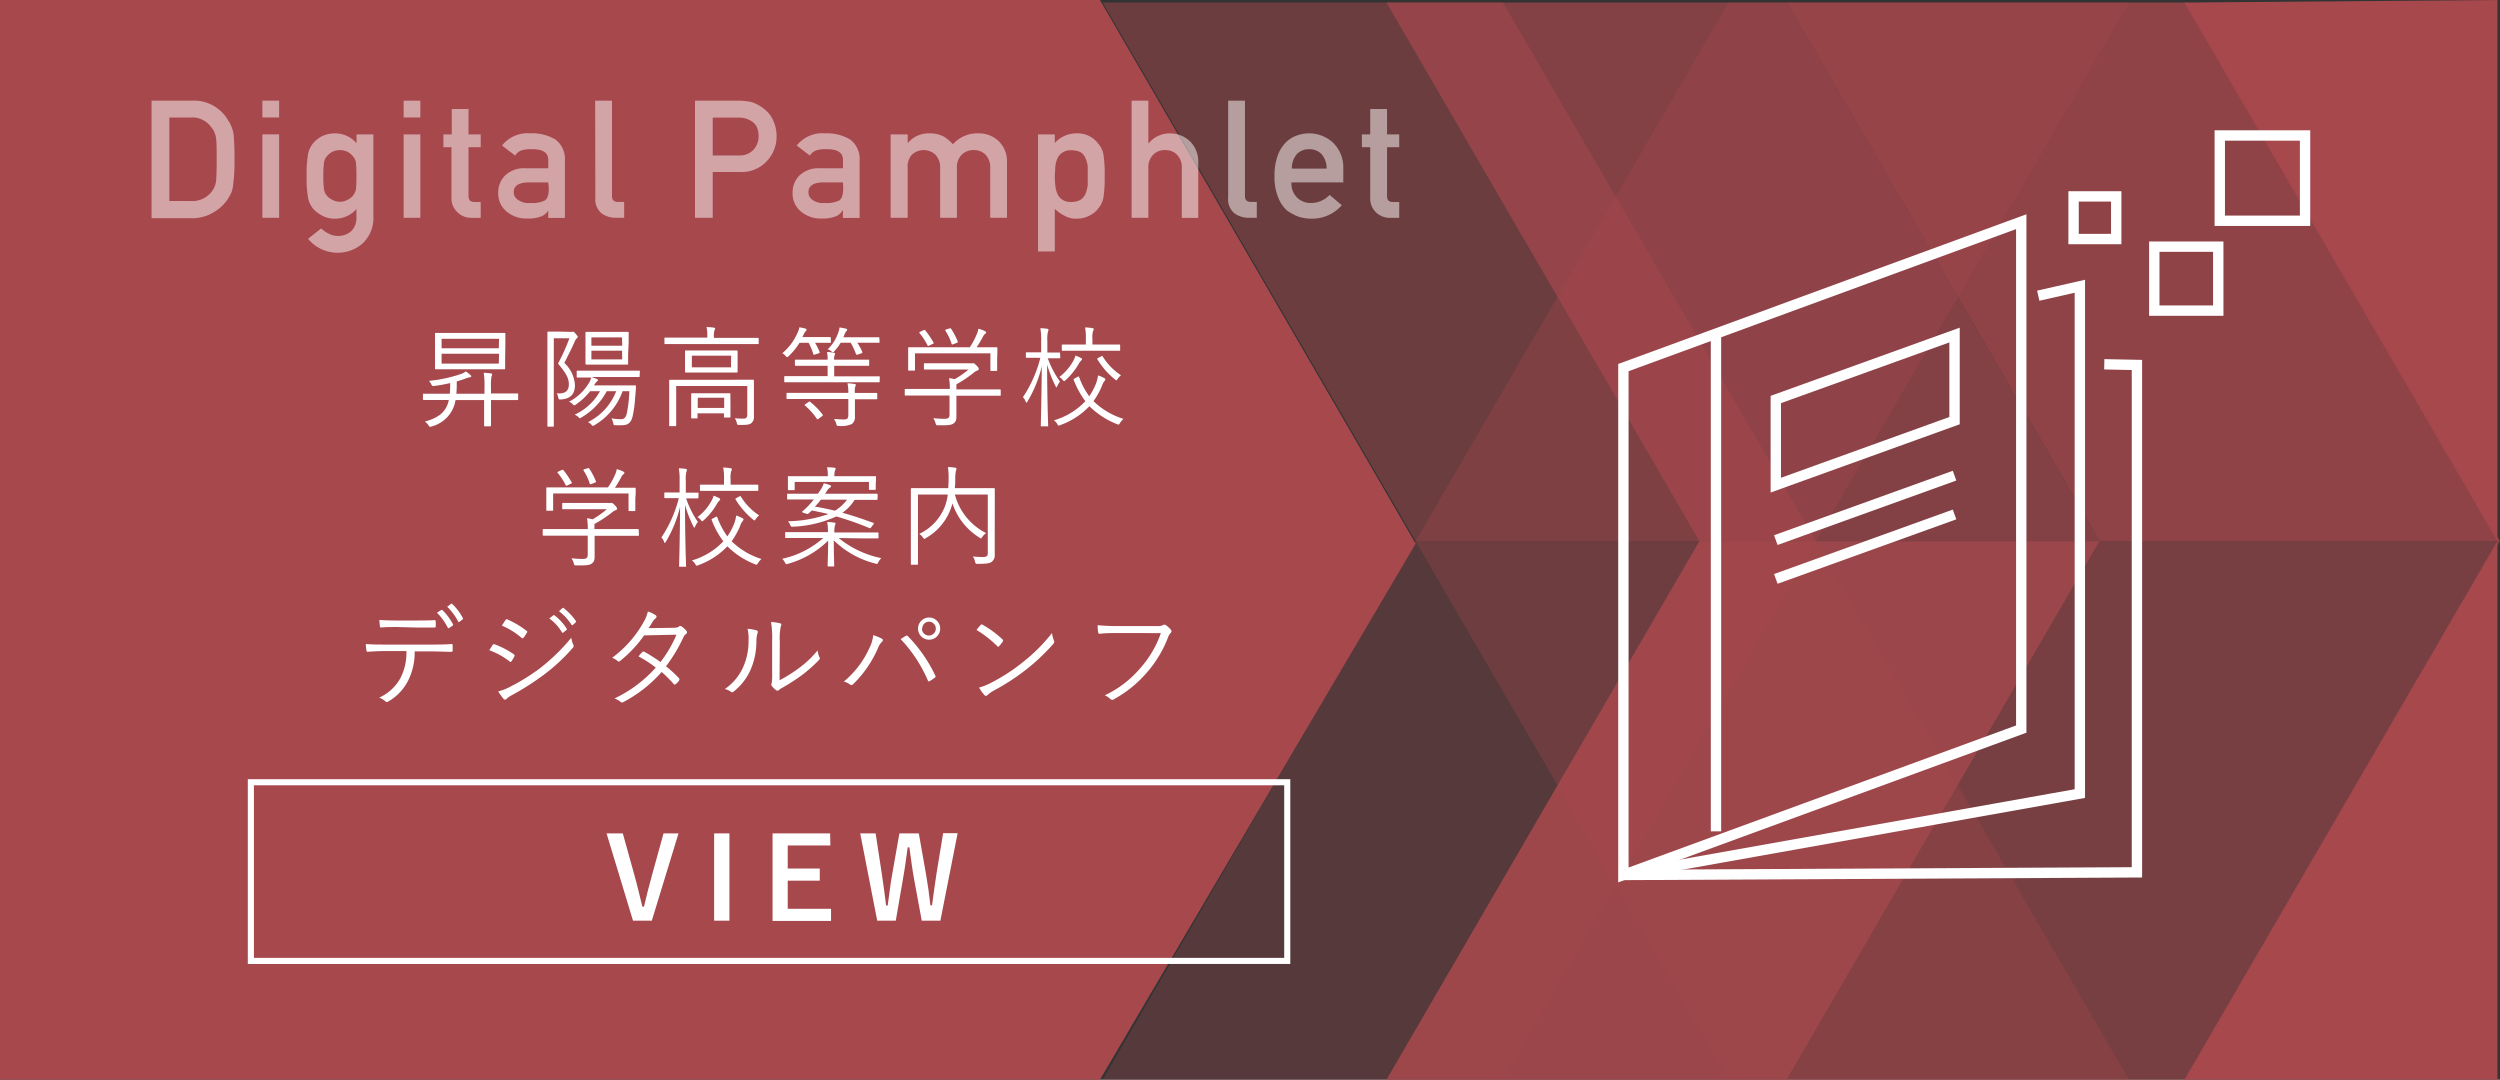 <svg xmlns="http://www.w3.org/2000/svg" viewBox="0 0 410.39 177.24"><rect x="0" y="0" width="410.39" height="177.24" fill="#333333" stroke="none"/><defs><style>.cls-1,.cls-2,.cls-3,.cls-4,.cls-5,.cls-6,.cls-7{fill:#A7484D;}.cls-2,.cls-9{opacity:0.5;}.cls-3{opacity:0.3;}.cls-4{opacity:0.8;}.cls-5{opacity:0.6;}.cls-6{opacity:0.7;}.cls-7{opacity:0.9;}.cls-8{fill:#fff;}.cls-10,.cls-11{fill:none;stroke:#fff;stroke-miterlimit:10;}.cls-11{stroke-width:1.7px;}</style></defs><g id="レイヤー_2" data-name="レイヤー 2"><g id="左メニュー_右固定" data-name="左メニュー、右固定"><polygon class="cls-1" points="180.56 177.24 0 177.24 0 0 180.56 0 232.39 89.24 180.56 177.24"/><polygon class="cls-1" points="358.59 0.42 409.97 88.83 409.97 0 358.59 0.42"/><polygon class="cls-1" points="409.97 177.24 409.97 88.83 358.59 177.24 409.97 177.24"/><polygon class="cls-2" points="298.09 88.83 232.38 88.83 181 0.42 246.71 0.42 298.09 88.83"/><polygon class="cls-3" points="246.71 177.24 181 177.24 232.38 88.83 298.09 88.83 246.71 177.24"/><polygon class="cls-4" points="410.39 88.83 344.68 88.83 293.31 0.42 359.02 0.42 410.39 88.83"/><polygon class="cls-5" points="359.02 177.24 293.31 177.24 344.68 88.83 410.39 88.83 359.02 177.24"/><polygon class="cls-3" points="232.38 88.83 298.09 88.83 349.46 0.42 283.75 0.42 232.38 88.83"/><polygon class="cls-3" points="283.75 177.24 349.46 177.24 298.09 88.83 232.38 88.83 283.75 177.24"/><polygon class="cls-6" points="344.68 88.83 278.97 88.83 227.6 0.42 293.31 0.42 344.68 88.83"/><polygon class="cls-7" points="293.31 177.24 227.6 177.24 278.97 88.83 344.68 88.83 293.31 177.24"/><path class="cls-8" d="M85.06,65.52c0,.13,0,.15-.14.15s-.67,0-2.38,0H80.6v2c0,1.46,0,2.07,0,2.16s0,.15-.14.15h-.85c-.12,0-.14,0-.14-.15s0-.7,0-2.16v-2H74.78A5.32,5.32,0,0,1,70.87,70a1.06,1.06,0,0,1-.27.07c-.09,0-.14-.07-.27-.27a2.07,2.07,0,0,0-.59-.59c2.47-.69,3.55-1.73,3.94-3.55H71.94c-1.7,0-2.27,0-2.36,0s-.15,0-.15-.15v-.74c0-.12,0-.14.15-.14s.66,0,2.36,0h1.89a13.11,13.11,0,0,0,.07-1.46v-.29a23.71,23.71,0,0,1-2.59.47c-.36.05-.36,0-.49-.22a2.48,2.48,0,0,0-.4-.61,23.19,23.19,0,0,0,5.32-1.15,3.32,3.32,0,0,0,.73-.4,5.57,5.57,0,0,1,.76.6c.09.09.13.14.13.21s-.09.15-.27.16a2.9,2.9,0,0,0-.62.18c-.46.18-1,.34-1.49.49v.49a14.71,14.71,0,0,1-.07,1.53h4.62v-1a14.16,14.16,0,0,0-.12-2.43,9.14,9.14,0,0,1,1.17.1c.12,0,.2.06.2.15a1.05,1.05,0,0,1-.09.32,8.74,8.74,0,0,0-.09,1.82v1h1.94c1.71,0,2.27,0,2.38,0s.14,0,.14.14Zm-2.14-6.71c0,1.15,0,1.56,0,1.65s0,.16-.15.16-.74,0-2.56,0H74.11c-1.81,0-2.46,0-2.55,0s-.15,0-.15-.16,0-.5,0-1.65V56.45c0-1.15,0-1.57,0-1.66s0-.14.15-.14.74,0,2.55,0h6.14c1.82,0,2.47,0,2.56,0s.15,0,.15.14,0,.51,0,1.66Zm-1-3.19H72.49v1.55h9.39Zm0,2.45H72.49v1.62h9.39Z"/><path class="cls-8" d="M93.45,54.47a.92.92,0,0,0,.39,0,.63.63,0,0,1,.22,0c.11,0,.18,0,.45.34s.34.4.34.49-.07.14-.16.23a1.47,1.47,0,0,0-.34.52c-.53,1.21-1,2.11-1.71,3.53a5.4,5.4,0,0,1,1.74,3.62c0,1.37-.59,2.25-2.3,2.38-.36,0-.36,0-.45-.38a1.64,1.64,0,0,0-.25-.63c1.36.11,2-.34,2-1.5,0-1-.49-1.87-1.78-3.38a32.37,32.37,0,0,0,1.87-4.16H90.91V66.13c0,2.53,0,3.68,0,3.77s0,.14-.14.14H90c-.12,0-.14,0-.14-.14s0-1.17,0-3.75V58.37c0-2.59,0-3.69,0-3.79s0-.15.14-.15.47,0,1.33,0ZM105,61.74c0,.13,0,.15-.14.15s-.7,0-2.49,0H97.12c.34.11.59.22.79.29s.24.14.24.21a.24.24,0,0,1-.11.2,1,1,0,0,0-.27.27l-.27.4h4.61c1.53,0,2,0,2.12,0s.16,0,.16.16c0,.62-.07,1.19-.12,1.77a20.14,20.14,0,0,1-.42,3.15c-.25,1-.72,1.46-1.72,1.46a10.39,10.39,0,0,1-1.1,0c-.29,0-.29,0-.38-.39a2.7,2.7,0,0,0-.27-.74,8,8,0,0,0,1.57.14c.43,0,.73-.18.93-.88a21.63,21.63,0,0,0,.43-3.71H102.2a10.55,10.55,0,0,1-4.59,5.56.75.75,0,0,1-.27.13c-.09,0-.15-.07-.29-.23a1.39,1.39,0,0,0-.54-.38,9.48,9.48,0,0,0,4.64-5.08H99.6a10.93,10.93,0,0,1-4.14,4.3c-.14.09-.21.13-.27.13s-.1,0-.19-.14a2.11,2.11,0,0,0-.67-.44,9,9,0,0,0,4.16-3.85H96.87a10.4,10.4,0,0,1-2.36,2.2.4.4,0,0,1-.25.12c-.07,0-.15-.07-.29-.23a1.42,1.42,0,0,0-.58-.36,8.07,8.07,0,0,0,3.17-2.9,3,3,0,0,0,.49-1.08c-1.57,0-2.14,0-2.24,0s-.14,0-.14-.15V61c0-.13,0-.15.14-.15s.71,0,2.49,0h5.11c1.79,0,2.4,0,2.49,0s.14,0,.14.15Zm-1.89-3.56c0,1.06,0,1.42,0,1.53s0,.14-.13.14-.59,0-2.07,0H98.25c-1.47,0-2,0-2,0s-.14,0-.14-.14,0-.47,0-1.53v-2c0-1.07,0-1.44,0-1.53s0-.17.14-.17.58,0,2,0H101c1.48,0,2,0,2.07,0s.13,0,.13.17,0,.46,0,1.53Zm-1-2.79H97.08v1.36h5.06Zm0,2.17H97.08V59h5.06Z"/><path class="cls-8" d="M124.54,56.34c0,.13,0,.14-.15.14s-.66,0-2.39,0H111.59c-1.71,0-2.29,0-2.38,0s-.14,0-.14-.14v-.77c0-.13,0-.15.14-.15s.67,0,2.38,0h4.52v-.18a6.35,6.35,0,0,0-.13-1.55c.44,0,.87.05,1.17.09.15,0,.24.09.24.16a.75.75,0,0,1-.13.34,3.61,3.61,0,0,0-.07,1v.18H122c1.73,0,2.28,0,2.39,0s.15,0,.15.15Zm-3.46,6c1.82,0,2.43,0,2.54,0s.14,0,.14.15,0,.66,0,2V66c0,.87,0,1.63,0,2.33a1.32,1.32,0,0,1-.39,1.1c-.31.27-.7.34-2,.32-.34,0-.36,0-.43-.36a2.62,2.62,0,0,0-.31-.74,12.79,12.79,0,0,0,1.46.07c.34,0,.58-.16.58-.65V63.36H111v4.27c0,1.49,0,2.09,0,2.18s0,.14-.15.14H110c-.13,0-.15,0-.15-.14s0-.61,0-2.16V64.42c0-1.35,0-1.81,0-1.92s0-.15.15-.15.72,0,2.52,0Zm0-2.49c0,.83,0,1.07,0,1.18s0,.12-.15.12-.67,0-2.3,0h-3.73c-1.64,0-2.22,0-2.31,0s-.14,0-.14-.12,0-.35,0-1.18v-1c0-.83,0-1.07,0-1.17s0-.15.14-.15.67,0,2.31,0h3.73c1.63,0,2.21,0,2.3,0s.15,0,.15.15,0,.34,0,1.17Zm-1.17,6.54c0,1.64,0,1.89,0,2s0,.15-.14.15H119c-.14,0-.16,0-.16-.15v-.54h-4.34v.69c0,.12,0,.14-.14.14h-.76c-.12,0-.14,0-.14-.14s0-.36,0-2v-.77c0-.67,0-1,0-1.06s0-.15.14-.15.54,0,1.91,0h2.34c1.37,0,1.8,0,1.91,0s.14,0,.14.15,0,.37,0,.9Zm.11-8h-6.45V60.3H120Zm-1.14,6.9h-4.34v1.67h4.34Z"/><path class="cls-8" d="M136.4,56.12c0,.13,0,.15-.15.15s-.52,0-1.89,0h-.56a9.66,9.66,0,0,1,.74,1.51c.06.13,0,.17-.16.22l-.61.2c-.2.07-.22.05-.27-.11a10.35,10.35,0,0,0-.76-1.82h-1.49a11.22,11.22,0,0,1-1.77,2.18c-.12.11-.2.18-.27.18s-.12-.07-.25-.2a1.75,1.75,0,0,0-.54-.45A9.12,9.12,0,0,0,131,54.45a3.09,3.09,0,0,0,.22-.72c.34.05.75.14,1,.21.11,0,.18.11.18.19a.43.43,0,0,1-.14.25,1.26,1.26,0,0,0-.29.43l-.25.52h2.61c1.37,0,1.78,0,1.89,0s.15,0,.15.14Zm8,6.49c0,.12,0,.14-.12.14s-.67,0-2.36,0H131.25c-1.7,0-2.25,0-2.36,0s-.15,0-.15-.14v-.72c0-.13,0-.15.15-.15s.66,0,2.36,0h4.61V60.05h-2.67c-1.84,0-2.47,0-2.56,0s-.14,0-.14-.15v-.72c0-.13,0-.14.14-.14s.72,0,2.56,0h2.67a5.22,5.22,0,0,0-.11-1.26,7.21,7.21,0,0,1,1.13.13c.11,0,.2.07.2.14a1.08,1.08,0,0,1-.07.27,1.84,1.84,0,0,0-.09.72H140c1.84,0,2.45,0,2.56,0s.12,0,.12.14v.72c0,.13,0,.15-.12.15s-.72,0-2.56,0h-3.06v1.73h5c1.69,0,2.25,0,2.36,0s.12,0,.12.15Zm-.39,2.79c0,.12,0,.14-.15.14s-.68,0-2.44,0h-1.08v.63c0,.74,0,1.48,0,2.18a1.39,1.39,0,0,1-.5,1.25,4.09,4.09,0,0,1-2.11.32c-.36,0-.36,0-.45-.36a2.51,2.51,0,0,0-.38-.77c.6,0,1.05.07,1.7.07.45,0,.66-.18.66-.74V65.5h-7.58c-1.74,0-2.34,0-2.43,0s-.14,0-.14-.14v-.72c0-.13,0-.15.14-.15s.69,0,2.43,0h7.58a7.13,7.13,0,0,0-.14-1.57,10.72,10.72,0,0,1,1.15.11c.13,0,.22.09.22.14a.86.86,0,0,1-.11.33,3.33,3.33,0,0,0-.05,1h1.08c1.76,0,2.34,0,2.44,0s.15,0,.15.15ZM132.72,66c.15-.11.2-.11.31,0a11.22,11.22,0,0,1,2,2.05c.07.11.07.15-.08.27l-.55.4c-.22.16-.24.14-.33,0a10.63,10.63,0,0,0-1.91-2.13c-.11-.09-.09-.14.06-.25Zm11.67-9.89c0,.13,0,.15-.14.15s-.6,0-2.16,0h-1.36a8.58,8.58,0,0,1,.83,1.53c0,.11,0,.15-.18.22l-.59.2c-.2.07-.23,0-.29-.11a9.88,9.88,0,0,0-.86-1.84H138a7.23,7.23,0,0,1-1,1.35c-.12.15-.18.22-.27.22a.68.68,0,0,1-.27-.16,1.67,1.67,0,0,0-.59-.33,6.72,6.72,0,0,0,1.76-2.82,2.92,2.92,0,0,0,.18-.76,7.63,7.63,0,0,1,1.07.2c.12,0,.18.1.18.18a.34.34,0,0,1-.13.23,1.29,1.29,0,0,0-.25.42l-.24.57h3.61c1.56,0,2.07,0,2.16,0s.14,0,.14.14Z"/><path class="cls-8" d="M164.28,64.82c0,.13,0,.14-.14.14s-.65,0-2.34,0H157V66.8c0,.38,0,1.12,0,1.55,0,.63-.12.92-.48,1.17s-.83.32-2.5.29c-.35,0-.35,0-.44-.34a3.13,3.13,0,0,0-.37-.83,15.31,15.31,0,0,0,1.87.11c.52,0,.79-.13.79-.71V64.93H151c-1.69,0-2.25,0-2.34,0s-.14,0-.14-.14V64c0-.13,0-.15.14-.15s.65,0,2.34,0h4.92a9.11,9.11,0,0,0-.13-1.78,8.35,8.35,0,0,1,.92.18A15.88,15.88,0,0,0,159,60.66h-4.84c-1.69,0-2.25,0-2.34,0s-.15,0-.15-.15v-.74c0-.12,0-.14.15-.14s.65,0,2.34,0h5a1.64,1.64,0,0,0,.47,0,.48.48,0,0,1,.18,0c.11,0,.21.09.5.38s.36.43.36.56a.22.22,0,0,1-.18.23,2.1,2.1,0,0,0-.75.47A21.33,21.33,0,0,1,157,63.09c0,.13,0,.33,0,.61v.22h4.79c1.69,0,2.25,0,2.34,0s.14,0,.14.15Zm-.59-6c0,1.6,0,1.84,0,1.93s0,.14-.16.14h-.81c-.13,0-.14,0-.14-.14V58H150.2V60.7c0,.12,0,.14-.14.14h-.83c-.13,0-.15,0-.15-.14s0-.35,0-1.93v-.63c0-.61,0-.88,0-1s0-.13.15-.13.74,0,2.48,0h7.49a11.86,11.86,0,0,0,1.17-2.22,3.4,3.4,0,0,0,.24-.82,4.69,4.69,0,0,1,1.06.38c.14.07.2.14.2.23a.25.25,0,0,1-.13.2,1.3,1.3,0,0,0-.34.41,18.37,18.37,0,0,1-1.08,1.82h.76c1.76,0,2.39,0,2.48,0s.16,0,.16.13,0,.38,0,.88Zm-12.14-4.59c.2-.09.25-.09.34,0a13.85,13.85,0,0,1,1.35,2c.07.13.06.13-.16.24l-.49.23a.63.63,0,0,1-.23.09c-.05,0-.07,0-.11-.12a10.59,10.59,0,0,0-1.31-2c-.07-.09-.06-.14.16-.23Zm4.25-.29c.18-.07.23-.07.31,0a11.29,11.29,0,0,1,1.11,2.12c.06.13,0,.13-.2.24l-.48.18c-.25.1-.29.1-.34-.06a8.39,8.39,0,0,0-1-2.12c-.09-.13,0-.16.16-.24Z"/><path class="cls-8" d="M174.05,58.66c0,.13,0,.15-.14.15s-.45,0-1.71,0H172A15.83,15.83,0,0,0,174,62.64a3.18,3.18,0,0,0-.43.72c-.07.15-.11.22-.16.22s-.09-.09-.16-.24a19.86,19.86,0,0,1-1.36-3.49c0,5.44.17,9.78.17,10s0,.14-.15.14H171c-.13,0-.15,0-.15-.14s.13-4.5.16-9.7a20.48,20.48,0,0,1-2.32,5.72c-.09.14-.14.22-.2.22s-.09-.08-.14-.22a2,2,0,0,0-.43-.67,20.63,20.63,0,0,0,2.86-6.46h-.54c-1.24,0-1.6,0-1.69,0s-.15,0-.15-.15V58c0-.14,0-.16.15-.16s.45,0,1.69,0h.67V56a10.42,10.42,0,0,0-.13-2.12,8.08,8.08,0,0,1,1.13.09c.13,0,.2.09.2.16a.72.72,0,0,1-.09.34,5.46,5.46,0,0,0-.09,1.51v1.89h.24c1.26,0,1.6,0,1.71,0s.14,0,.14.16Zm2.85,3.19c.16-.09.21-.05.25.07a12.63,12.63,0,0,0,1.65,3.13,10.26,10.26,0,0,0,1-1.81,5.88,5.88,0,0,0,.45-1.61,5.13,5.13,0,0,1,1,.42c.12.07.21.14.21.21a.7.7,0,0,1-.2.35,2.42,2.42,0,0,0-.37.75,12.37,12.37,0,0,1-1.39,2.49,12.14,12.14,0,0,0,4.93,2.91,3,3,0,0,0-.57.67c-.13.2-.17.27-.26.27a1.15,1.15,0,0,1-.27-.09,13.34,13.34,0,0,1-4.5-2.93,12.28,12.28,0,0,1-4.75,3.09.81.81,0,0,1-.29.09c-.07,0-.13-.07-.23-.25A1.74,1.74,0,0,0,173,69a11.51,11.51,0,0,0,5.17-3.14,14,14,0,0,1-1.91-3.49c-.06-.14,0-.14.2-.27Zm.55-2.63a2.46,2.46,0,0,0-.34.45,10.72,10.72,0,0,1-2.18,2.72c-.12.12-.19.18-.25.18s-.12-.07-.25-.22a1.58,1.58,0,0,0-.54-.46,8.36,8.36,0,0,0,2.38-2.81,3.09,3.09,0,0,0,.27-.71,7.47,7.47,0,0,1,.88.38c.12.07.2.13.2.22S177.56,59.13,177.45,59.22Zm6.43-1.78c0,.12,0,.14-.16.14s-.67,0-2.39,0h-4.47c-1.75,0-2.32,0-2.41,0s-.15,0-.15-.14V56.7c0-.13,0-.14.15-.14s.66,0,2.41,0h1.39v-.88a8.84,8.84,0,0,0-.13-1.93c.43,0,.86.06,1.19.11.14,0,.23.09.23.14a.72.72,0,0,1-.11.35,3.83,3.83,0,0,0-.1,1.33v.88h2c1.72,0,2.3,0,2.39,0s.16,0,.16.14Zm-3.15,1.08c.18-.13.2-.13.29,0a9.8,9.8,0,0,0,3,3.08,2.61,2.61,0,0,0-.54.59c-.11.16-.17.24-.22.24s-.13-.06-.25-.15A13,13,0,0,1,180.15,59c-.07-.13-.05-.14.17-.27Z"/><path class="cls-8" d="M104.88,87.82c0,.13,0,.14-.14.14s-.65,0-2.34,0H97.61V89.8c0,.38,0,1.12,0,1.55,0,.63-.12.92-.48,1.17s-.83.32-2.5.29c-.35,0-.35,0-.44-.34a2.86,2.86,0,0,0-.38-.83,15.6,15.6,0,0,0,1.88.11c.52,0,.79-.13.79-.71V87.93H91.57c-1.69,0-2.25,0-2.34,0s-.14,0-.14-.14V87c0-.13,0-.15.14-.15s.65,0,2.34,0h4.92a9.11,9.11,0,0,0-.13-1.78,8.35,8.35,0,0,1,.92.18,15.88,15.88,0,0,0,2.34-1.66H94.78c-1.69,0-2.25,0-2.34,0s-.15,0-.15-.15v-.74c0-.12,0-.14.15-.14s.65,0,2.34,0h5a1.64,1.64,0,0,0,.47,0,.48.48,0,0,1,.18,0c.11,0,.22.09.5.38s.36.43.36.56a.22.22,0,0,1-.18.23,2.1,2.1,0,0,0-.75.47,21.33,21.33,0,0,1-2.78,1.82c0,.13,0,.33,0,.61v.22h4.79c1.69,0,2.25,0,2.34,0s.14,0,.14.15Zm-.59-6c0,1.6,0,1.84,0,1.93s0,.14-.16.14h-.81c-.13,0-.14,0-.14-.14V81H90.8V83.7c0,.12,0,.14-.14.14h-.83c-.13,0-.15,0-.15-.14s0-.35,0-1.93v-.63c0-.61,0-.88,0-1s0-.13.15-.13.74,0,2.48,0H99.8A11.86,11.86,0,0,0,101,77.84a3.4,3.4,0,0,0,.24-.82,4.69,4.69,0,0,1,1.06.38c.14.07.2.14.2.23a.25.25,0,0,1-.13.2,1.3,1.3,0,0,0-.34.41,18.37,18.37,0,0,1-1.08,1.82h.76c1.76,0,2.39,0,2.48,0s.16,0,.16.13,0,.38,0,.88ZM92.15,77.18c.2-.09.25-.09.34,0a13.85,13.85,0,0,1,1.35,2c.08.13.06.13-.16.24l-.49.23a.63.63,0,0,1-.23.09s-.07,0-.11-.12a10.59,10.59,0,0,0-1.31-2c-.07-.09-.06-.14.16-.23Zm4.25-.29c.18-.07.23-.07.31,0a11.29,11.29,0,0,1,1.11,2.12c.06.13,0,.13-.2.24l-.48.18c-.25.1-.29.1-.34-.06a8.39,8.39,0,0,0-1-2.12c-.09-.13,0-.16.16-.24Z"/><path class="cls-8" d="M114.65,81.66c0,.13,0,.15-.14.15s-.45,0-1.71,0h-.17a15.83,15.83,0,0,0,1.93,3.87,3.18,3.18,0,0,0-.43.72c-.07.15-.11.22-.16.22s-.09-.09-.17-.24a20.7,20.7,0,0,1-1.35-3.49c0,5.44.17,9.78.17,10s0,.14-.15.14h-.84c-.13,0-.15,0-.15-.14s.13-4.5.16-9.7a20.48,20.48,0,0,1-2.32,5.72c-.09.14-.14.22-.2.22S109,89,109,88.9a2,2,0,0,0-.43-.67,20.63,20.63,0,0,0,2.86-6.46h-.54c-1.24,0-1.6,0-1.69,0s-.15,0-.15-.15V81c0-.14,0-.16.15-.16s.45,0,1.69,0h.67V79a10.42,10.42,0,0,0-.13-2.12,8.08,8.08,0,0,1,1.13.09c.13,0,.2.09.2.16a.72.72,0,0,1-.09.34,5.46,5.46,0,0,0-.09,1.51v1.89h.24c1.26,0,1.6,0,1.71,0s.14,0,.14.16Zm2.85,3.19c.16-.09.21,0,.25.07a12.63,12.63,0,0,0,1.65,3.13,10.26,10.26,0,0,0,1-1.81,5.88,5.88,0,0,0,.45-1.61,5.13,5.13,0,0,1,1,.42c.12.07.21.14.21.21a.7.7,0,0,1-.2.35,2.42,2.42,0,0,0-.37.75,12.37,12.37,0,0,1-1.39,2.49A12.14,12.14,0,0,0,125,91.76a3,3,0,0,0-.57.67c-.13.2-.17.27-.26.27a1.15,1.15,0,0,1-.27-.09,13.34,13.34,0,0,1-4.5-2.93,12.28,12.28,0,0,1-4.75,3.09.87.87,0,0,1-.29.09c-.07,0-.13-.07-.23-.25a1.74,1.74,0,0,0-.56-.61,11.51,11.51,0,0,0,5.17-3.14,14,14,0,0,1-1.91-3.49c-.06-.14,0-.14.2-.27Zm.55-2.63a2.46,2.46,0,0,0-.34.45,10.72,10.72,0,0,1-2.18,2.72c-.12.12-.19.18-.25.18s-.12-.07-.25-.22a1.58,1.58,0,0,0-.54-.46,8.36,8.36,0,0,0,2.38-2.81,3.09,3.09,0,0,0,.27-.71,7.47,7.47,0,0,1,.88.38c.12.07.2.13.2.22S118.16,82.13,118.05,82.22Zm6.43-1.78c0,.12,0,.14-.16.14s-.67,0-2.39,0h-4.47c-1.75,0-2.32,0-2.41,0s-.15,0-.15-.14V79.7c0-.13,0-.14.15-.14s.66,0,2.41,0h1.39v-.88a8.84,8.84,0,0,0-.13-1.93c.43,0,.86.06,1.19.11.14,0,.23.09.23.14a.72.72,0,0,1-.11.35,3.83,3.83,0,0,0-.1,1.33v.88h2c1.72,0,2.3,0,2.39,0s.16,0,.16.14Zm-3.15,1.08c.18-.13.2-.13.29,0a9.8,9.8,0,0,0,3,3.08,2.61,2.61,0,0,0-.54.59c-.11.16-.17.24-.22.24s-.13-.06-.25-.15A13,13,0,0,1,120.75,82c-.07-.13,0-.14.17-.27Z"/><path class="cls-8" d="M137.67,88.32a16.22,16.22,0,0,0,7,3.3,2.64,2.64,0,0,0-.49.67c-.16.32-.18.32-.52.21a14.9,14.9,0,0,1-6.79-3.8c0,2.23.07,3.84.07,4.16,0,.13,0,.13-.14.13H136c-.12,0-.14,0-.14-.13,0-.32.07-1.84.09-4.12a15.16,15.16,0,0,1-6.56,3.8c-.34.11-.37.12-.54-.2a1.92,1.92,0,0,0-.46-.61,14.94,14.94,0,0,0,6.75-3.41h-3.71c-1.71,0-2.29,0-2.38,0s-.16,0-.16-.14v-.69c0-.12,0-.14.16-.14s.67,0,2.38,0h4.48v0a8.36,8.36,0,0,0-.12-1.66c.43,0,.79.06,1.13.09.14,0,.23.09.23.15a1.39,1.39,0,0,1-.1.39,4.1,4.1,0,0,0-.09,1v.09h4.71c1.71,0,2.31,0,2.4,0s.14,0,.14.14v.69c0,.12,0,.14-.14.14s-.69,0-2.4,0Zm6.38-6.41c0,.13,0,.15-.15.15s-.68,0-2.43,0h-1.19a6.92,6.92,0,0,1-2,2.11c1.63.45,3.27,1,5.07,1.66.13,0,.15.07,0,.27l-.3.41c-.16.23-.18.23-.33.18a50.29,50.29,0,0,0-5.43-1.91,19.11,19.11,0,0,1-7.1,1.68c-.32,0-.34,0-.47-.27a1.73,1.73,0,0,0-.39-.62A21.14,21.14,0,0,0,136,84.38c-.9-.21-1.82-.41-2.75-.58q-.3.3-.54.51c-.09.07-.18.11-.4,0l-.49-.16c-.19-.07-.19-.14-.1-.21a11.26,11.26,0,0,0,.88-.81c.36-.38.7-.76,1-1.14H131.8c-1.74,0-2.34,0-2.43,0s-.16,0-.16-.15v-.64c0-.13,0-.15.16-.15s.69,0,2.43,0h2.45l.33-.45a5.87,5.87,0,0,0,.66-1.26,6.88,6.88,0,0,1,1,.29c.12.05.18.1.18.21s-.11.16-.22.24a1.76,1.76,0,0,0-.5.59c-.09.13-.18.27-.27.38h6.06c1.75,0,2.34,0,2.43,0s.15,0,.15.15Zm-.29-2.62c0,.66,0,.95,0,1s0,.13-.15.13h-.83c-.12,0-.14,0-.14-.13V79.11H130.45v1.22c0,.11,0,.13-.14.13h-.83c-.12,0-.14,0-.14-.13s0-.38,0-1V79c0-.29,0-.58,0-.69s0-.14.14-.14.74,0,2.5,0h3.91v-.09a6,6,0,0,0-.12-1.37,7.56,7.56,0,0,1,1.18.07c.13,0,.22.07.22.14a.72.72,0,0,1-.11.34,2.55,2.55,0,0,0-.09.85v.06h4.18c1.76,0,2.39,0,2.5,0s.15,0,.15.14,0,.4,0,.65Zm-9,2.73c-.35.45-.65.81-1,1.14,1.14.19,2.22.41,3.3.68a7.34,7.34,0,0,0,2-1.82Z"/><path class="cls-8" d="M163.29,88.14c0,1.45,0,2.31,0,2.88a1.37,1.37,0,0,1-.47,1.19c-.29.24-.79.35-2.31.35-.34,0-.36,0-.45-.36a2.28,2.28,0,0,0-.36-.85c.58.05,1.28.09,1.64.09.63,0,.81-.16.81-.68V81.18h-5.4a9.9,9.9,0,0,0,5.13,6.33,2.36,2.36,0,0,0-.63.63c-.11.17-.16.24-.23.24s-.15-.06-.27-.15a10.4,10.4,0,0,1-4.4-5.61,6.49,6.49,0,0,1-.32,1A9.09,9.09,0,0,1,152,88.32c-.13.09-.2.15-.25.15s-.13-.07-.24-.22a2.21,2.21,0,0,0-.61-.61,8.29,8.29,0,0,0,4.16-4.38,8.12,8.12,0,0,0,.52-2.08h-4.89v8.73c0,1.8,0,2.56,0,2.65s0,.14-.14.14h-.88c-.13,0-.15,0-.15-.14s0-.83,0-2.74V83.05c0-1.91,0-2.68,0-2.77s0-.15.15-.15.72,0,2.52,0h3.47q.06-.84.06-1.68a11.27,11.27,0,0,0-.11-1.78c.39,0,.81.05,1.2.11.15,0,.2.09.2.18a1.15,1.15,0,0,1-.09.34,6.66,6.66,0,0,0-.11,1.35,13.12,13.12,0,0,1-.07,1.48h3.89c1.8,0,2.43,0,2.52,0s.15,0,.15.15,0,.93,0,2.84Z"/><path class="cls-8" d="M68.07,106.93A10.34,10.34,0,0,1,67,111.72a8.16,8.16,0,0,1-3.19,3.39c-.23.14-.4.21-.56,0a3.45,3.45,0,0,0-1-.59,7.41,7.41,0,0,0,3.53-3.3,9.13,9.13,0,0,0,.94-4.34H63c-.9,0-1.84.06-2.6.11-.19,0-.21-.05-.25-.27s-.09-.74-.11-1c1,.08,2,.09,3,.09h7.79c1.25,0,2.16,0,3.28-.09.16,0,.2.08.2.29v.76c0,.18-.07.23-.24.23-1,0-2.07-.07-3.22-.07Zm-2.9-4c-.79,0-1.69,0-2.58.07-.18,0-.21,0-.23-.23s-.07-.7-.09-1c1.06.07,2.09.09,2.9.09h3.15c1,0,2.09,0,3-.06.16,0,.2.06.2.23a4.45,4.45,0,0,1,0,.73c0,.21,0,.25-.21.25-1,0-2.09,0-3,0Zm7.26-2.79s.1,0,.18,0a9,9,0,0,1,1.76,2.36.14.14,0,0,1-.05.19l-.56.38a.15.15,0,0,1-.24,0,9.06,9.06,0,0,0-1.8-2.49Zm1.6-1a.13.13,0,0,1,.2,0A9,9,0,0,1,76,101.49c0,.09,0,.13-.07.2l-.53.4c-.09.07-.14,0-.19-.06a9.52,9.52,0,0,0-1.8-2.43Z"/><path class="cls-8" d="M80.86,105.89a.24.24,0,0,1,.31-.13,14,14,0,0,1,3.17,1.64c.18.12.16.23.09.38a5.85,5.85,0,0,1-.47.77c-.11.15-.2.16-.34,0a12.56,12.56,0,0,0-3.31-1.82C80.54,106.43,80.74,106.07,80.86,105.89Zm2.79,6.89a33.14,33.14,0,0,0,5-3.09,32.05,32.05,0,0,0,5.13-5,4.16,4.16,0,0,0,.34,1.17.39.39,0,0,1-.09.48,30.07,30.07,0,0,1-4.75,4.42A43,43,0,0,1,84,114.13a3.38,3.38,0,0,0-.87.62c-.16.16-.34.12-.5-.06a12,12,0,0,1-.85-1.2A7.91,7.91,0,0,0,83.65,112.78Zm-.66-11c.11-.16.16-.16.32-.09a15.15,15.15,0,0,1,3.14,1.87c.16.13.14.2,0,.36a5.29,5.29,0,0,1-.52.78c-.11.12-.18.09-.33,0a11.66,11.66,0,0,0-3.22-2C82.61,102.38,82.81,102,83,101.78Zm7.83-.77a.13.13,0,0,1,.2,0,8.49,8.49,0,0,1,2,2.18.12.12,0,0,1,0,.19l-.52.44a.15.15,0,0,1-.24,0,7.69,7.69,0,0,0-2.09-2.3Zm1.51-1.19c.08-.06.13-.07.2,0a10.25,10.25,0,0,1,2,2.11c.06.09,0,.14,0,.21l-.49.44c-.07.07-.14.07-.21,0a8.67,8.67,0,0,0-2.07-2.25Z"/><path class="cls-8" d="M110.44,103.06c.61,0,.81-.07,1-.2a.35.35,0,0,1,.48,0,3.7,3.7,0,0,1,.78.72.31.31,0,0,1-.08.48,1.47,1.47,0,0,0-.43.54,25.23,25.23,0,0,1-2.86,4.77,20.63,20.63,0,0,1,2.16,2c.11.11,0,.2,0,.33a2.28,2.28,0,0,1-.59.61c-.15.11-.2.09-.29,0a18.85,18.85,0,0,0-2-2,21.85,21.85,0,0,1-6.25,4.92c-.19.11-.32.14-.48,0a3.46,3.46,0,0,0-1-.58,21.17,21.17,0,0,0,6.77-5.06,18.73,18.73,0,0,0-2.83-1.83,4.92,4.92,0,0,1,.63-.72c.09-.09.15-.13.29-.06a23.62,23.62,0,0,1,2.68,1.7,20,20,0,0,0,2.63-4.49l-5.31.11a20.58,20.58,0,0,1-3.92,4.18c-.18.14-.31.18-.47,0a3.15,3.15,0,0,0-.87-.5,18.45,18.45,0,0,0,5.15-5.82,6,6,0,0,0,.72-1.78,5,5,0,0,1,1.28.61c.22.15.16.36,0,.51a2,2,0,0,0-.53.61c-.19.34-.36.61-.64,1Z"/><path class="cls-8" d="M124.23,103.49c.2.07.21.24.12.45a4.6,4.6,0,0,0-.18,1.41,11.66,11.66,0,0,1-1.11,4.93,9.51,9.51,0,0,1-2.58,3.21c-.2.18-.36.19-.5.07a2.59,2.59,0,0,0-1-.45,8.62,8.62,0,0,0,2.9-3.35,10.48,10.48,0,0,0,1-4.67,7.12,7.12,0,0,0-.16-1.87A7.17,7.17,0,0,1,124.23,103.49Zm3.74,8.18a23.27,23.27,0,0,0,3.06-1.91,16.62,16.62,0,0,0,3.19-3,3.17,3.17,0,0,0,.31,1.14c.07.16.09.27-.11.46a23.82,23.82,0,0,1-2.85,2.52,33.36,33.36,0,0,1-3.11,2,2.63,2.63,0,0,0-.6.4.34.34,0,0,1-.48,0,3.57,3.57,0,0,1-.7-.7.48.48,0,0,1,0-.45,9.7,9.7,0,0,0,.07-1.78v-5.11a15.71,15.71,0,0,0-.18-3.15,12,12,0,0,1,1.5.23c.27.09.21.27.1.52a9,9,0,0,0-.16,2.38Z"/><path class="cls-8" d="M142.77,106.26a5.63,5.63,0,0,0,.57-2,7.75,7.75,0,0,1,1.43.59c.25.15.19.35,0,.51a3,3,0,0,0-.63,1,18.55,18.55,0,0,1-4.07,5.93.39.39,0,0,1-.56.07,2.34,2.34,0,0,0-1-.47A15.3,15.3,0,0,0,142.77,106.26Zm5.87-1.85c.16-.09.23-.11.37,0a23.75,23.75,0,0,1,4.51,6.46c.09.16.09.27-.08.38a7.15,7.15,0,0,1-.84.56c-.16.09-.22.05-.29-.11a22.93,22.93,0,0,0-4.47-6.79C148.15,104.73,148.46,104.52,148.64,104.41Zm5.7-1.22a1.82,1.82,0,1,1-1.81-1.82A1.82,1.82,0,0,1,154.34,103.19Zm-3,0a1.14,1.14,0,1,0,1.14-1.14A1.13,1.13,0,0,0,151.39,103.19Z"/><path class="cls-8" d="M161,102.57a.22.22,0,0,1,.32,0,16.82,16.82,0,0,1,3.25,2.39c.12.13.14.2.05.34a7.57,7.57,0,0,1-.61.78c-.11.13-.16.14-.29,0a18.32,18.32,0,0,0-3.42-2.67C160.53,103.11,160.8,102.79,161,102.57Zm1.62,9.55a30.4,30.4,0,0,0,5.2-3.35,28.26,28.26,0,0,0,4.87-4.85,5.54,5.54,0,0,0,.3,1.19c.11.24.09.38-.12.63a32.74,32.74,0,0,1-4.38,4.14,36.56,36.56,0,0,1-5.4,3.51,6,6,0,0,0-1,.71.3.3,0,0,1-.49,0,6.78,6.78,0,0,1-.88-1.23A9.85,9.85,0,0,0,162.62,112.12Z"/><path class="cls-8" d="M183.59,103.92c-1.06,0-2.05,0-3,.11-.22,0-.29,0-.33-.29s-.07-.81-.09-1.11a33.71,33.71,0,0,0,3.46.14H190a1.58,1.58,0,0,0,.9-.16.44.44,0,0,1,.47,0,3.86,3.86,0,0,1,.81.74.37.37,0,0,1,0,.55,1.8,1.8,0,0,0-.4.62,19.09,19.09,0,0,1-3.53,5.9,19.48,19.48,0,0,1-5.35,4.34.44.44,0,0,1-.61,0,3.2,3.2,0,0,0-.93-.62,17.37,17.37,0,0,0,5.81-4.44,17,17,0,0,0,3.39-5.77Z"/><g class="cls-9"><path class="cls-8" d="M24.88,16.52h6.73a6.45,6.45,0,0,1,5.85,3.25A5.64,5.64,0,0,1,38.34,22a37.94,37.94,0,0,1,.15,4.1,27.71,27.71,0,0,1-.23,4.33A5,5,0,0,1,38,31.57a11,11,0,0,1-.54,1,6.77,6.77,0,0,1-2.35,2.25,6.67,6.67,0,0,1-3.65,1H24.88ZM27.8,33h3.48a4,4,0,0,0,3.56-1.67,3.31,3.31,0,0,0,.62-1.57c.07-.63.11-1.8.11-3.51s0-2.87-.11-3.59a3.31,3.31,0,0,0-.76-1.75,3.82,3.82,0,0,0-3.42-1.62H27.8Z"/><path class="cls-8" d="M43.07,16.52h2.75v2.76H43.07Zm0,5.54h2.75V35.75H43.07Z"/><path class="cls-8" d="M58.51,34.31A4.6,4.6,0,0,1,55,35.9a4.29,4.29,0,0,1-2.22-.56,5.25,5.25,0,0,1-1.41-1.11,4.21,4.21,0,0,1-.78-1.65,17.81,17.81,0,0,1-.25-3.66,18.63,18.63,0,0,1,.25-3.74,4.08,4.08,0,0,1,.78-1.62,4.66,4.66,0,0,1,1.41-1.16A4.85,4.85,0,0,1,55,21.89a4.64,4.64,0,0,1,3.53,1.62V22.06h2.76V35.42A5.75,5.75,0,0,1,59.49,40a6.29,6.29,0,0,1-8.92-.8l2.14-1.7a5.51,5.51,0,0,0,1.21.83,3.2,3.2,0,0,0,1.45.4,3.24,3.24,0,0,0,2.27-.77,3,3,0,0,0,.87-2.19Zm-5.43-5.39a13.22,13.22,0,0,0,.11,2.16,2,2,0,0,0,.43,1,2.58,2.58,0,0,0,.84.67,2.63,2.63,0,0,0,2.69,0,2.59,2.59,0,0,0,.82-.67,2.27,2.27,0,0,0,.46-1,20.12,20.12,0,0,0,.08-2.16,21.22,21.22,0,0,0-.08-2.22,2,2,0,0,0-.46-1,3.16,3.16,0,0,0-.82-.73,2.91,2.91,0,0,0-2.69,0,3.12,3.12,0,0,0-.84.73,1.84,1.84,0,0,0-.43,1A13.94,13.94,0,0,0,53.08,28.92Z"/><path class="cls-8" d="M66.26,16.52H69v2.76H66.26Zm0,5.54H69V35.75H66.26Z"/><path class="cls-8" d="M74.16,17.89h2.75v4.17h2v2.1h-2v8c0,.7.31,1,1,1h1v2.6H77.48a3.24,3.24,0,0,1-2.37-.9,3.15,3.15,0,0,1-1-2.48V24.16H72.79v-2.1h1.37Z"/><path class="cls-8" d="M90,34.53H90a2.26,2.26,0,0,1-1.18,1,5.64,5.64,0,0,1-2.19.34,5,5,0,0,1-3.54-1.21,3.78,3.78,0,0,1-1.3-3,3.9,3.9,0,0,1,1.13-2.86,4.53,4.53,0,0,1,3.33-1.18H90V26.24c0-1.2-.92-1.79-2.81-1.75a5,5,0,0,0-1.62.21,2,2,0,0,0-1,.84l-2.16-1.65a5.32,5.32,0,0,1,4.63-2,7.38,7.38,0,0,1,4.12,1,4,4,0,0,1,1.57,3.54v9.35H90Zm0-4.59h-3.3q-2.4.06-2.37,1.65A1.45,1.45,0,0,0,85,32.78a2.87,2.87,0,0,0,2,.54,4.79,4.79,0,0,0,2.44-.41c.43-.29.65-.95.65-2Z"/><path class="cls-8" d="M97.7,16.52h2.76V32.21c0,.63.34.94,1,.94h1v2.6h-1.22A3.9,3.9,0,0,1,98.73,35a3,3,0,0,1-1-2.57Z"/><path class="cls-8" d="M114.09,16.52h7a11.12,11.12,0,0,1,2.18.21,6,6,0,0,1,2.14,1.14,4.59,4.59,0,0,1,1.48,1.84,6.06,6.06,0,0,1,.59,2.75,5.81,5.81,0,0,1-1.5,3.88,5.64,5.64,0,0,1-4.51,1.9H117v7.51h-2.91Zm2.91,9h4.31a3.09,3.09,0,0,0,2.44-1,3.26,3.26,0,0,0,.78-2.11,3.71,3.71,0,0,0-.32-1.62,2.44,2.44,0,0,0-.92-.94,3.63,3.63,0,0,0-2.09-.54H117Z"/><path class="cls-8" d="M138.38,34.53h-.06a2.26,2.26,0,0,1-1.18,1,5.64,5.64,0,0,1-2.19.34,5,5,0,0,1-3.54-1.21,3.78,3.78,0,0,1-1.3-3,3.9,3.9,0,0,1,1.13-2.86,4.52,4.52,0,0,1,3.32-1.18h3.82V26.24c0-1.2-.92-1.79-2.81-1.75a5,5,0,0,0-1.62.21,2,2,0,0,0-1,.84l-2.16-1.65a5.32,5.32,0,0,1,4.63-2,7.38,7.38,0,0,1,4.12,1,4,4,0,0,1,1.57,3.54v9.35h-2.75Zm0-4.59h-3.3q-2.4.06-2.37,1.65a1.45,1.45,0,0,0,.62,1.19,2.87,2.87,0,0,0,2,.54,4.81,4.81,0,0,0,2.44-.41c.43-.29.65-.95.65-2Z"/><path class="cls-8" d="M146.2,22.06H149v1.45H149a4.42,4.42,0,0,1,3.57-1.62,5.09,5.09,0,0,1,2.29.49,6.88,6.88,0,0,1,1.57,1.3,5.39,5.39,0,0,1,4.31-1.79,4.68,4.68,0,0,1,3.11,1.2,4.55,4.55,0,0,1,1.45,3.56v9.1h-2.75V27.6a3,3,0,0,0-.75-2.19,2.61,2.61,0,0,0-1.94-.77,2.65,2.65,0,0,0-2,.77,2.9,2.9,0,0,0-.78,2.19v8.15h-2.75V27.6a3,3,0,0,0-.76-2.19,2.84,2.84,0,0,0-3.89,0A2.9,2.9,0,0,0,149,27.6v8.15H146.2Z"/><path class="cls-8" d="M170.4,22.06h2.75v1.42a4.74,4.74,0,0,1,3.53-1.59,4.25,4.25,0,0,1,3.68,1.79,3.58,3.58,0,0,1,.78,1.7,21.9,21.9,0,0,1,.2,3.54,21.54,21.54,0,0,1-.2,3.48,3.7,3.7,0,0,1-.78,1.72,4.11,4.11,0,0,1-1.49,1.27,4.72,4.72,0,0,1-2.19.51,3.77,3.77,0,0,1-1.88-.46,6,6,0,0,1-1.65-1.16v7H170.4Zm5.45,11.09a2.89,2.89,0,0,0,1.55-.37,2.17,2.17,0,0,0,.8-1,5.19,5.19,0,0,0,.36-1.37c0-.49,0-1,0-1.51s0-1.08,0-1.6A4.81,4.81,0,0,0,178.2,26a2,2,0,0,0-.8-1,3.22,3.22,0,0,0-1.55-.33,2.45,2.45,0,0,0-1.46.39,2.18,2.18,0,0,0-.83,1,4.79,4.79,0,0,0-.33,1.34c0,.51-.08,1-.08,1.55a14.25,14.25,0,0,0,.08,1.45,4.81,4.81,0,0,0,.33,1.38,2.18,2.18,0,0,0,.83,1A2.39,2.39,0,0,0,175.85,33.15Z"/><path class="cls-8" d="M185.76,16.52h2.75v7h.06a4.41,4.41,0,0,1,3.56-1.62,4.7,4.7,0,0,1,3.11,1.2,4.63,4.63,0,0,1,1.46,3.56v9.1H194V27.6a2.93,2.93,0,0,0-.77-2.19,2.61,2.61,0,0,0-1.94-.77,2.65,2.65,0,0,0-2,.77,2.9,2.9,0,0,0-.78,2.19v8.15h-2.75Z"/><path class="cls-8" d="M201.61,16.52h2.76V32.21c0,.63.34.94,1,.94h.94v2.6h-1.22a3.9,3.9,0,0,1-2.48-.76,3,3,0,0,1-1-2.57Z"/><path class="cls-8" d="M212,29.94a3.22,3.22,0,0,0,.94,2.51,3.18,3.18,0,0,0,2.32.87,4.11,4.11,0,0,0,3-1.33l2,1.7a6.46,6.46,0,0,1-4.93,2.21,7.14,7.14,0,0,1-2.11-.31,5.63,5.63,0,0,1-1-.46,5.16,5.16,0,0,1-1-.62,5.48,5.48,0,0,1-1.41-2.14,8.52,8.52,0,0,1-.59-3.43,9.56,9.56,0,0,1,.51-3.37,5.93,5.93,0,0,1,1.32-2.16,4.82,4.82,0,0,1,1.84-1.16,5.79,5.79,0,0,1,5.94,1.18,5.64,5.64,0,0,1,1.68,4.25v2.26Zm5.77-2.26a3.5,3.5,0,0,0-.86-2.42,2.78,2.78,0,0,0-2-.77,2.82,2.82,0,0,0-2,.77,3.64,3.64,0,0,0-.85,2.42Z"/><path class="cls-8" d="M224.93,17.89h2.76v4.17h2v2.1h-2v8c0,.7.3,1,1,1h1v2.6h-1.44a3.25,3.25,0,0,1-2.37-.9,3.18,3.18,0,0,1-.95-2.48V24.16h-1.37v-2.1h1.37Z"/></g><rect class="cls-10" x="41.18" y="128.41" width="170.13" height="29.33"/><path class="cls-8" d="M107,151.13h-3.09l-4.34-14.32h2.67l1.87,6.74c.53,1.86.9,3.54,1.34,5.29h.26c.41-1.72.81-3.38,1.33-5.22l1.88-6.81h2.46Z"/><path class="cls-8" d="M119.74,151.13h-2.51V136.81h2.51Z"/><path class="cls-8" d="M136.31,138.79h-7v3.78h5.26v2h-5.26v4.61h7.11v2h-9.6V136.81h9.45Z"/><path class="cls-8" d="M154.37,151.13h-3.06l-1.23-6.66c-.35-1.92-.54-3.51-.8-5.37H149c-.25,1.88-.46,3.47-.79,5.29l-1.16,6.74H144l-2.79-14.32h2.53l1,6.53c.26,1.75.5,3.49.72,5.31h.26c.26-1.78.44-3.54.76-5.25l1.16-6.59h3.19l1.2,6.81c.28,1.62.5,3.14.7,5H153c.27-1.91.44-3.37.72-5.14l1.1-6.7h2.38Z"/><polyline class="cls-11" points="345.43 59.8 350.79 59.91 350.79 143.2 266.49 143.63"/><polyline class="cls-11" points="334.59 48.54 341.42 46.99 341.42 130.27 266.49 143.63"/><line class="cls-11" x1="281.69" y1="136.47" x2="281.69" y2="55.28"/><polygon class="cls-11" points="331.8 119.68 266.49 143.63 266.49 60.34 331.8 36.39 331.8 119.68"/><polygon class="cls-11" points="320.85 69.05 291.51 79.64 291.51 65.58 320.85 55 320.85 69.05"/><line class="cls-11" x1="320.85" y1="78.08" x2="291.51" y2="88.66"/><line class="cls-11" x1="320.85" y1="84.45" x2="291.51" y2="95.03"/><rect class="cls-11" x="340.39" y="32.24" width="7" height="7"/><rect class="cls-11" x="353.64" y="40.49" width="10.5" height="10.5"/><rect class="cls-11" x="364.39" y="22.24" width="14" height="14"/></g></g></svg>